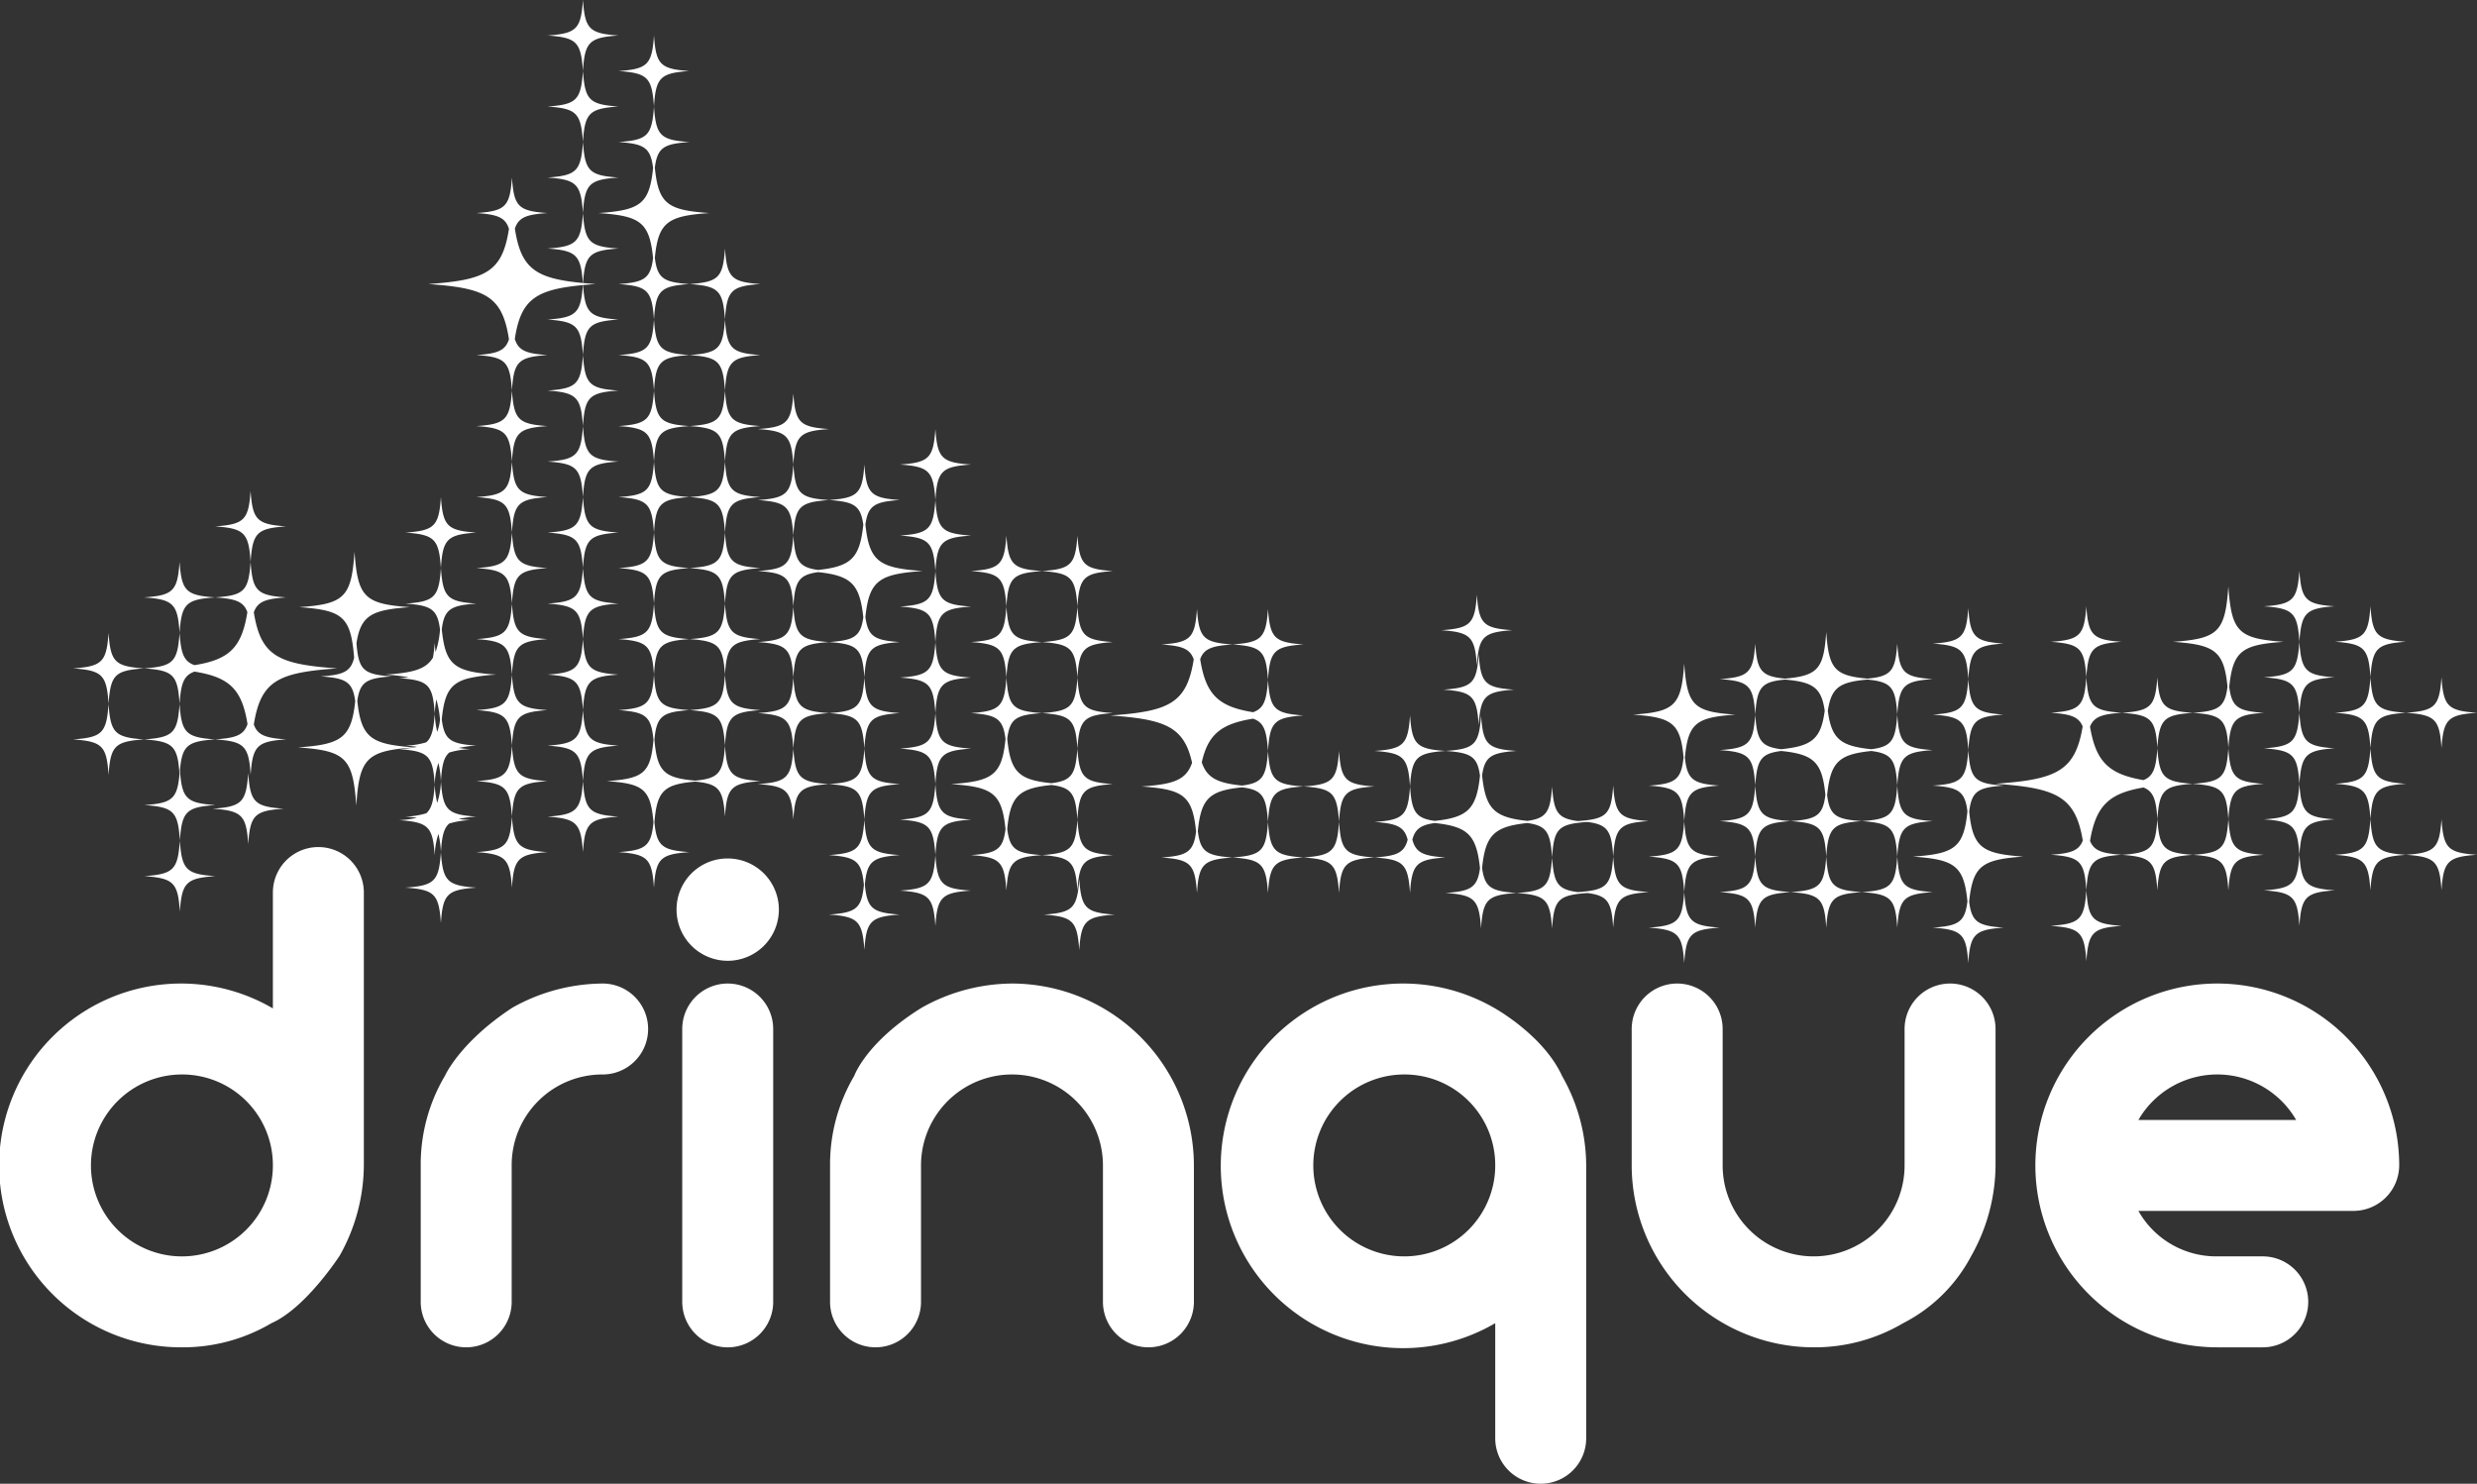 <svg xmlns="http://www.w3.org/2000/svg" width="256.94" height="153.932" viewBox="0 0 256.94 153.932">
  <rect x="0" y="0" width="256.94" height="153.932" fill="#333333" stroke="none"/>
  <g id="Group_42" data-name="Group 42" transform="translate(-106.429 -347.303)">
    <g id="Group_41" data-name="Group 41">
      <path id="Path_104" data-name="Path 104" d="M134.588,484.576a18.073,18.073,0,0,1-9.288,2.506,18.871,18.871,0,1,1,9.435-35.162V439.9a4.718,4.718,0,0,1,9.436,0v28.307a19.3,19.3,0,0,1-2.506,9.362S138.154,483.006,134.588,484.576Zm-9.288-25.8a9.436,9.436,0,1,0,9.435,9.436A9.407,9.407,0,0,0,125.3,458.775Z" fill="#fff"/>
      <path id="Path_105" data-name="Path 105" d="M159.579,451.846a19.305,19.305,0,0,1,9.362-2.506,4.717,4.717,0,1,1,0,9.435,9.407,9.407,0,0,0-9.436,9.436v14.153a4.717,4.717,0,1,1-9.435,0V468.211a18.061,18.061,0,0,1,2.506-9.288S154.124,455.42,159.579,451.846Z" fill="#fff"/>
      <path id="Path_106" data-name="Path 106" d="M181.916,436.366a5.307,5.307,0,1,1-5.308,5.307A5.285,5.285,0,0,1,181.916,436.366Zm4.717,46a4.717,4.717,0,1,1-9.435,0V454.058a4.717,4.717,0,1,1,9.435,0Z" fill="#fff"/>
      <path id="Path_107" data-name="Path 107" d="M202.04,451.846a19.305,19.305,0,0,1,9.362-2.506,18.907,18.907,0,0,1,18.871,18.871v14.153a4.717,4.717,0,1,1-9.435,0V468.211a9.436,9.436,0,1,0-18.872,0v14.153a4.717,4.717,0,1,1-9.435,0V468.211a18.071,18.071,0,0,1,2.506-9.288S196.27,455.42,202.04,451.846Z" fill="#fff"/>
      <path id="Path_108" data-name="Path 108" d="M268.459,458.923a18.807,18.807,0,0,1,2.506,9.288v28.306a4.717,4.717,0,1,1-9.435,0V484.576a18.914,18.914,0,1,1-.147-32.73S266.508,454.654,268.459,458.923Zm-16.365-.148a9.436,9.436,0,1,0,9.436,9.436A9.406,9.406,0,0,0,252.094,458.775Z" fill="#fff"/>
      <path id="Path_109" data-name="Path 109" d="M303.844,484.576a18.071,18.071,0,0,1-9.288,2.506,18.907,18.907,0,0,1-18.871-18.871V454.058a4.717,4.717,0,1,1,9.435,0v14.153a9.436,9.436,0,0,0,18.872,0V454.058a4.717,4.717,0,1,1,9.435,0v14.153a19.3,19.3,0,0,1-2.506,9.362A16.418,16.418,0,0,1,303.844,484.576Z" fill="#fff"/>
      <path id="Path_110" data-name="Path 110" d="M336.427,487.082A18.871,18.871,0,1,1,355.3,468.211a4.75,4.75,0,0,1-4.718,4.717H328.245a9.269,9.269,0,0,0,8.182,4.718h4.718a4.718,4.718,0,1,1,0,9.436Zm-8.182-23.589H344.61a9.454,9.454,0,0,0-16.365,0Z" fill="#fff"/>
    </g>
    <path id="Path_111" data-name="Path 111" d="M121.372,424.014c-3.021.21-3.473.663-3.684,3.683-.191-3.02-.663-3.473-3.683-3.683,3.02-.211,3.472-.664,3.683-3.684C117.9,423.35,118.351,423.8,121.372,424.014Zm0-7.367c-3.021-.211-3.473-.664-3.684-3.684-.211,3.02-.663,3.473-3.683,3.684,3.02.21,3.492.663,3.683,3.683C117.9,417.31,118.351,416.857,121.372,416.647Zm3.683,3.683c-.211,3.02-.663,3.473-3.683,3.684,2.991.208,3.483.659,3.677,3.6-.231,2.594-.791,3.013-3.646,3.212,3.02.211,3.493.663,3.684,3.683.21-3.02.663-3.472,3.683-3.683-2.992-.209-3.464-.659-3.677-3.605.231-2.592.792-3.01,3.646-3.209C125.719,423.8,125.266,423.35,125.055,420.33Zm3.684-11.05c-3.02-.211-3.473-.664-3.684-3.684-.211,3.02-.663,3.473-3.683,3.684,3.02.21,3.492.663,3.683,3.683C125.266,409.943,125.719,409.49,128.739,409.28Zm4.019,13.187c.723-4.538,2.508-5.392,8.653-5.82-6.145-.429-7.93-1.282-8.653-5.821.4-1.14,1.264-1.4,3.348-1.546-3.02-.211-3.473-.664-3.684-3.684-.21,3.02-.663,3.473-3.683,3.684,2.073.144,2.945.4,3.35,1.528-.577,3.647-1.848,4.924-5.487,5.5-1.14-.4-1.4-1.264-1.547-3.348-.211,3.02-.663,3.473-3.683,3.684,3.02.21,3.492.663,3.683,3.683.146-2.084.407-2.945,1.548-3.348,3.631.577,4.927,1.842,5.5,5.448-.4,1.17-1.254,1.437-3.359,1.584,3.02.21,3.492.663,3.683,3.683.211-3.02.664-3.473,3.684-3.683C134.022,423.869,133.161,423.607,132.758,422.467Zm3.348-20.554c-3.02-.211-3.473-.664-3.684-3.684-.21,3.02-.663,3.473-3.683,3.684,3.02.21,3.492.663,3.683,3.683C132.633,402.576,133.086,402.123,136.106,401.913ZM121.4,438.2c3.02.211,3.493.663,3.684,3.684.21-3.021.663-3.473,3.683-3.684-3.02-.211-3.473-.663-3.683-3.684C124.876,437.532,124.423,437.984,121.4,438.2Zm10.775-10.682c-.211,3.02-.664,3.473-3.684,3.684,3.02.21,3.493.663,3.684,3.683.21-3.02.663-3.473,3.683-3.683C132.841,430.986,132.388,430.533,132.178,427.513Zm145.274,12.339c-3.02.21-3.473.663-3.684,3.683-.167-2.644-.55-3.32-2.671-3.589-3.006.211-3.478.667-3.668,3.682-.211-3.02-.663-3.473-3.684-3.683,3.021-.211,3.473-.664,3.684-3.684.184,2.645.555,3.321,2.671,3.589,3.006-.211,3.458-.667,3.668-3.682C273.979,439.188,274.432,439.641,277.452,439.852Zm-6.442.084q-.374-.043-.82-.076Q270.563,439.905,271.01,439.936Zm10.125-.084c-.21,3.02-.663,3.472-3.683,3.683,3.02.211,3.493.663,3.683,3.684.211-3.021.664-3.473,3.684-3.684C281.8,443.324,281.346,442.872,281.135,439.852Zm3.684-3.684c-3.02-.211-3.473-.663-3.684-3.684-.21,3.021-.663,3.473-3.683,3.684,3.02.211,3.493.663,3.683,3.684C281.346,436.831,281.8,436.379,284.819,436.168Zm0-7.367c-2.736-.191-3.364-.587-3.615-2.9.342-3.592,1.186-4.181,5.237-4.463-4.35-.3-5-.956-5.306-5.306-.3,4.35-.955,5-5.305,5.306,4.041.282,4.915.869,5.239,4.439-.249,2.338-.872,2.736-3.617,2.928,3.02.211,3.493.663,3.683,3.683C281.346,429.464,281.8,429.012,284.819,428.8Zm7.367,3.683c3.02.211,3.493.664,3.683,3.684.211-3.02.664-3.473,3.684-3.684,3.02.211,3.493.664,3.683,3.684.211-3.02.664-3.473,3.684-3.684-3.02-.21-3.473-.663-3.684-3.683-.21,3.02-.663,3.473-3.683,3.683-2.653-.185-3.324-.558-3.592-2.692.347-3.41,1.173-4.236,4.583-4.582,2.138.267,2.525.938,2.692,3.591.211-3.02.664-3.473,3.684-3.684-3.02-.21-3.473-.663-3.684-3.683-.185,2.652-.558,3.324-2.692,3.591-3.2-.325-4.125-1.068-4.512-3.972.356-2.424,1.212-3,4.115-3.254,2.488.239,2.912.826,3.089,3.635.211-3.02.664-3.473,3.684-3.684-3.02-.21-3.473-.663-3.684-3.683-.2,2.809-.6,3.4-3.089,3.634-3.456-.306-4.013-1.048-4.278-4.843-.264,3.8-.821,4.537-4.277,4.843-2.485-.238-2.894-.825-3.09-3.634-.21,3.02-.663,3.473-3.683,3.683,3.02.211,3.493.664,3.683,3.684.2-2.809.6-3.4,3.09-3.635,2.893.257,3.77.826,4.119,3.225-.385,2.929-1.307,3.675-4.517,4-2.134-.267-2.507-.939-2.692-3.591-.21,3.02-.663,3.473-3.683,3.683,3.02.211,3.493.664,3.683,3.684.185-2.653.559-3.324,2.693-3.591,3.4.345,4.255,1.168,4.585,4.553-.264,2.159-.93,2.536-3.594,2.721-3.02-.21-3.473-.663-3.684-3.683-.21,3.02-.663,3.473-3.683,3.683,3.02.211,3.493.664,3.683,3.684C288.713,433.148,289.166,432.7,292.186,432.484Zm11.05,3.684c-.21,3.02-.663,3.473-3.683,3.684-3.02-.211-3.473-.664-3.684-3.684-.21,3.02-.663,3.473-3.683,3.684-3.02-.211-3.473-.664-3.684-3.684-.21,3.02-.663,3.473-3.683,3.684,3.02.21,3.493.663,3.683,3.683.211-3.02.664-3.473,3.684-3.683,3.02.21,3.493.663,3.683,3.683.211-3.02.664-3.473,3.684-3.683,3.02.21,3.493.663,3.683,3.683.211-3.02.664-3.473,3.684-3.683C303.9,439.641,303.447,439.188,303.236,436.168Zm11.051-22.1c-3.02-.211-3.473-.664-3.684-3.684-.21,3.02-.663,3.473-3.683,3.684,3.02.211,3.493.663,3.683,3.683C310.814,414.73,311.267,414.278,314.287,414.067Zm0,7.367c-3.02-.211-3.473-.663-3.684-3.684-.21,3.021-.663,3.473-3.683,3.684,3.02.211,3.493.663,3.683,3.683C310.814,422.1,311.267,421.645,314.287,421.434Zm2.061,14.734c-4.324-.3-5.272-.931-5.652-4.675.267-2.134.938-2.507,3.591-2.692-3.02-.211-3.473-.663-3.684-3.684-.21,3.021-.663,3.473-3.683,3.684,2.642.184,3.335.554,3.594,2.666-.379,3.768-1.321,4.4-5.655,4.7,4.312.3,5.292.928,5.656,4.645-.265,2.159-.931,2.536-3.6,2.722,3.02.211,3.493.663,3.683,3.684.211-3.021.664-3.473,3.684-3.684-2.653-.185-3.324-.558-3.591-2.692C311.076,437.1,312.024,436.47,316.348,436.168Zm2.818,7.183c3.02.21,3.493.663,3.684,3.683.21-3.02.663-3.473,3.683-3.683-3.02-.211-3.473-.664-3.683-3.684C322.639,442.687,322.186,443.14,319.166,443.351Zm4.063-8.808c.61-3.622,1.927-4.938,5.55-5.548,1.053.42,1.311,1.289,1.438,3.3.211-3.02.663-3.473,3.683-3.683-3.02-.211-3.472-.664-3.683-3.684-.141,2.016-.394,2.885-1.441,3.3-3.621-.61-4.937-1.927-5.547-5.548.419-1.047,1.289-1.3,3.3-1.44-3.02-.211-3.473-.664-3.683-3.684-.211,3.02-.664,3.473-3.684,3.684,2.006.14,2.885.391,3.307,1.425-.775,4.621-2.679,5.5-9.052,5.942,6.352.443,8.3,1.312,9.064,5.894-.415,1.075-1.282,1.331-3.319,1.473,3.02.21,3.493.663,3.684,3.683.21-3.02.663-3.473,3.683-3.683C324.518,435.843,323.648,435.59,323.229,434.543Zm3.3-20.66c-3.02-.211-3.473-.664-3.683-3.684-.211,3.02-.664,3.473-3.684,3.684,3.02.21,3.493.663,3.684,3.683C323.06,414.546,323.513,414.093,326.533,413.883Zm3.684,18.417c-.211,3.02-.663,3.473-3.684,3.684,3.021.21,3.493.663,3.684,3.683.211-3.02.663-3.473,3.683-3.683C330.88,435.773,330.428,435.32,330.217,432.3Zm0-7.367c.211-3.02.663-3.473,3.683-3.683-3.02-.211-3.472-.664-3.683-3.684-.211,3.02-.663,3.473-3.684,3.684C329.554,421.46,330.026,421.913,330.217,424.933Zm7.367,7.367c-.211,3.02-.663,3.473-3.684,3.684,3.021.21,3.493.663,3.684,3.683.211-3.02.663-3.473,3.684-3.683C338.247,435.773,337.8,435.32,337.584,432.3Zm-3.684-3.683c3.021.21,3.493.663,3.684,3.683.211-3.02.663-3.473,3.684-3.683-3.021-.211-3.473-.664-3.684-3.684C337.373,427.953,336.921,428.406,333.9,428.617Zm3.684-3.684c.211-3.02.663-3.473,3.684-3.683-2.653-.185-3.325-.559-3.592-2.693.381-3.744,1.329-4.373,5.653-4.674-4.71-.329-5.417-1.035-5.745-5.745-.329,4.71-1.035,5.416-5.745,5.745,4.313.3,5.293.927,5.656,4.645-.264,2.159-.93,2.536-3.6,2.722C336.921,421.46,337.393,421.913,337.584,424.933Zm7.367,11.051c-.211,3.02-.663,3.473-3.683,3.683,3.02.211,3.492.664,3.683,3.684.211-3.02.663-3.473,3.684-3.684C345.614,439.457,345.162,439,344.951,435.984Zm3.684-3.684c-3.021-.21-3.473-.663-3.684-3.683-.211,3.02-.663,3.473-3.683,3.683,3.02.211,3.492.664,3.683,3.684C345.162,432.964,345.614,432.511,348.635,432.3Zm0-7.367c-3.021-.21-3.473-.663-3.684-3.683-.211,3.02-.663,3.473-3.683,3.683,3.02.211,3.492.664,3.683,3.684C345.162,425.6,345.614,425.144,348.635,424.933Zm0-7.367c-3.021-.211-3.473-.663-3.684-3.683-.211,3.02-.663,3.472-3.683,3.683,3.02.211,3.492.663,3.683,3.684C345.162,418.229,345.614,417.777,348.635,417.566Zm0-7.367c-3.021-.211-3.473-.663-3.684-3.683-.211,3.02-.663,3.472-3.683,3.683,3.02.211,3.492.663,3.683,3.684C345.162,410.862,345.614,410.41,348.635,410.2Zm3.683,22.1c-.211,3.02-.663,3.473-3.683,3.684,3.02.21,3.492.663,3.683,3.683.211-3.02.664-3.473,3.684-3.683C352.982,435.773,352.529,435.32,352.318,432.3ZM356,428.617c-3.02-.211-3.473-.664-3.684-3.684-.211,3.02-.663,3.473-3.683,3.684,3.02.21,3.492.663,3.683,3.683C352.529,429.28,352.982,428.827,356,428.617Zm0-7.367c-3.02-.211-3.473-.664-3.684-3.684-.211,3.02-.663,3.473-3.683,3.684,3.02.21,3.492.663,3.683,3.683C352.529,421.913,352.982,421.46,356,421.25Zm0-7.367c-3.02-.211-3.473-.664-3.684-3.684-.211,3.02-.663,3.473-3.683,3.684,3.02.21,3.492.663,3.683,3.683C352.529,414.546,352.982,414.093,356,413.883Zm3.683,18.417c-.21,3.02-.663,3.473-3.683,3.684,3.02.21,3.493.663,3.683,3.683.211-3.02.664-3.473,3.684-3.683C360.349,435.773,359.9,435.32,359.685,432.3Zm0-7.367c.211-3.02.664-3.473,3.684-3.683-3.02-.211-3.473-.664-3.684-3.684-.21,3.02-.663,3.473-3.683,3.684C359.022,421.46,359.495,421.913,359.685,424.933Zm-95.94,15.012c-3.02.21-3.492.663-3.683,3.683-.211-3.02-.664-3.473-3.684-3.683,2.6-.182,3.3-.547,3.574-2.567-.368-3.447-1.244-4.323-4.691-4.69-1.42.2-2.032.6-2.324,1.717.359,1.4,1.181,1.7,3.441,1.856-3.02.211-3.493.663-3.683,3.684-.211-3.021-.664-3.473-3.684-3.684,2.253-.157,3.077-.45,3.438-1.842-.361-1.391-1.185-1.684-3.438-1.841,3.02-.211,3.473-.664,3.684-3.684.181,2.6.546,3.295,2.566,3.574,3.447-.368,4.323-1.244,4.691-4.691-.279-2.02-.975-2.385-3.574-2.566,3.02-.211,3.473-.664,3.684-3.684.211,3.02.663,3.473,3.683,3.684-2.587.18-3.3.544-3.576,2.542.367,3.467,1.238,4.346,4.693,4.715,2.021-.279,2.386-.976,2.567-3.574.184,2.645.555,3.32,2.671,3.589,3.006-.211,3.458-.667,3.668-3.682.211,3.02.664,3.473,3.684,3.683-3.02.211-3.473.664-3.684,3.684-.167-2.645-.55-3.321-2.671-3.589-3.006.211-3.478.667-3.668,3.682-.181-2.6-.546-3.295-2.567-3.573-3.442.366-4.342,1.238-4.694,4.661C260.443,439.4,261.134,439.763,263.745,439.945Zm6.445-7.452q.373.045.82.076Q270.636,432.526,270.19,432.493Zm-13.812-7.282c-3.02-.211-3.473-.664-3.683-3.684-.211,3.02-.664,3.473-3.684,3.684,3.02.21,3.473.663,3.684,3.683C252.885,425.874,253.358,425.421,256.378,425.211Zm-11.05,7.367c-.211,3.02-.664,3.472-3.684,3.683,3.02.211,3.473.663,3.684,3.684.19-3.021.663-3.473,3.683-3.684C245.991,436.05,245.538,435.6,245.328,432.578Zm0,0c.19-3.021.663-3.473,3.683-3.684-3.02-.211-3.473-.663-3.683-3.683-.211,3.02-.664,3.472-3.684,3.683C244.664,429.105,245.117,429.557,245.328,432.578Zm-7.367,0c-.211,3.02-.664,3.472-3.684,3.683,3.02.211,3.473.663,3.684,3.684.19-3.021.663-3.473,3.683-3.684C238.624,436.05,238.171,435.6,237.961,432.578Zm0-14.735c.19-3.02.663-3.472,3.683-3.683-3.02-.211-3.473-.663-3.683-3.684-.211,3.021-.664,3.473-3.684,3.684C237.3,414.371,237.75,414.823,237.961,417.843Zm21.667-1.474c.191-3.02.663-3.473,3.683-3.684-3.02-.21-3.472-.663-3.683-3.683-.211,3.02-.664,3.473-3.684,3.683C258.964,412.9,259.417,413.349,259.628,416.369Zm-28.946,17.17c.331-3.385,1.182-4.207,4.586-4.553,2.135.267,2.508.939,2.693,3.592.19-3.021.663-3.473,3.683-3.684-3.02-.211-3.473-.663-3.683-3.683-.185,2.652-.558,3.324-2.692,3.591-2.523-.257-3.634-.775-4.178-2.407.646-2.911,2.017-4.008,5.322-4.533,1.141.4,1.4,1.264,1.548,3.349.19-3.021.663-3.473,3.683-3.684-3.02-.211-3.473-.663-3.683-3.684-.146,2.084-.407,2.945-1.547,3.349-3.639-.58-4.91-1.857-5.488-5.5.4-1.125,1.278-1.383,3.351-1.528-3.02-.211-3.473-.663-3.683-3.684-.211,3.021-.664,3.473-3.684,3.684,2.084.145,2.945.407,3.348,1.546-.723,4.539-2.509,5.392-8.654,5.821,5.708.4,7.653,1.164,8.481,4.906-.622,1.817-1.958,2.232-5.236,2.461,4.324.3,5.272.931,5.653,4.675-.268,2.134-.939,2.507-3.592,2.692,3.02.211,3.473.663,3.684,3.684.19-3.021.663-3.473,3.683-3.684C231.613,436.075,230.947,435.7,230.682,433.539ZM218.191,439.7c.191-3.02.663-3.472,3.684-3.683-3.021-.211-3.473-.663-3.684-3.684-.211,3.021-.663,3.473-3.683,3.684-2.665-.186-3.331-.563-3.6-2.722.331-3.385,1.182-4.207,4.585-4.553,2.135.267,2.508.939,2.693,3.591.191-3.02.663-3.472,3.684-3.683-3.021-.211-3.473-.663-3.684-3.684-.185,2.653-.558,3.325-2.692,3.592-3.419-.348-4.24-1.177-4.586-4.609.26-2.112.952-2.482,3.6-2.666,3.02.211,3.472.663,3.683,3.683.191-3.02.663-3.472,3.684-3.683-3.021-.211-3.473-.664-3.684-3.684-.211,3.02-.663,3.473-3.683,3.684-3.021-.211-3.473-.664-3.684-3.684-.211,3.02-.663,3.473-3.683,3.684,2.652.185,3.324.558,3.591,2.692-.381,3.744-1.329,4.373-5.653,4.675,4.324.3,5.272.931,5.653,4.675-.267,2.134-.939,2.507-3.591,2.692,3.02.211,3.472.663,3.683,3.683.191-3.02.663-3.472,3.684-3.683C217.528,436.231,217.98,436.683,218.191,439.7Zm-3.683-33.151c3.02.21,3.472.663,3.683,3.683.191-3.02.663-3.473,3.684-3.683-3.021-.211-3.473-.664-3.684-3.684-.211,3.02-.663,3.473-3.683,3.684-3.021-.211-3.473-.664-3.684-3.684-.211,3.02-.663,3.473-3.683,3.684,3.02.21,3.472.663,3.683,3.683C211.015,407.215,211.487,406.762,214.508,406.552Zm0,7.367c3.02.21,3.472.663,3.683,3.683.191-3.02.663-3.473,3.684-3.683-3.021-.211-3.473-.664-3.684-3.684-.211,3.02-.663,3.473-3.683,3.684-3.021-.211-3.473-.664-3.684-3.684-.211,3.02-.663,3.473-3.683,3.684,3.02.21,3.472.663,3.683,3.683C211.015,414.582,211.487,414.129,214.508,413.919Zm-11.051,22.1c-.211,3.02-.663,3.473-3.684,3.683,3.021.211,3.473.664,3.684,3.684.191-3.02.663-3.473,3.684-3.684C204.12,439.493,203.668,439.04,203.457,436.02Zm3.684-3.684c-3.021-.21-3.473-.663-3.684-3.683-.211,3.02-.663,3.473-3.684,3.683,3.021.211,3.473.664,3.684,3.684C203.648,433,204.12,432.547,207.141,432.336Zm0-7.367c-3.021-.21-3.473-.663-3.684-3.683-.211,3.02-.663,3.473-3.684,3.683,3.021.211,3.473.664,3.684,3.684C203.648,425.633,204.12,425.18,207.141,424.969Zm0-7.367c-3.021-.21-3.473-.663-3.684-3.683-.211,3.02-.663,3.473-3.684,3.683,3.021.211,3.473.664,3.684,3.684C203.648,418.266,204.12,417.813,207.141,417.6Zm0-7.367c-3.021-.21-3.473-.663-3.684-3.683-.211,3.02-.663,3.473-3.684,3.683,3.021.211,3.473.664,3.684,3.684C203.648,410.9,204.12,410.446,207.141,410.235Zm0-7.367c-3.021-.21-3.473-.663-3.684-3.683-.211,3.02-.663,3.473-3.684,3.683,3.021.211,3.473.664,3.684,3.684C203.648,403.532,204.12,403.079,207.141,402.868Zm0-7.367c-3.021-.21-3.473-.663-3.684-3.683-.211,3.02-.663,3.473-3.684,3.683,3.021.211,3.473.664,3.684,3.684C203.648,396.165,204.12,395.712,207.141,395.5Zm-7.368,33.152c-3.02-.211-3.472-.663-3.683-3.684-.211,3.021-.664,3.473-3.684,3.684,3.02.211,3.473.663,3.684,3.683C196.281,429.316,196.753,428.864,199.773,428.653Zm-7.367-7.367c3.02.211,3.473.663,3.684,3.683.191-3.02.663-3.472,3.683-3.683-3.02-.211-3.472-.664-3.683-3.684C195.879,420.622,195.426,421.075,192.406,421.286Zm-3.683,3.683c-.211,3.021-.664,3.473-3.684,3.684,3.02.211,3.473.663,3.684,3.683.191-3.02.663-3.472,3.683-3.683C189.386,428.442,188.933,427.99,188.723,424.969Zm3.683-3.683c-3.02-.211-3.473-.664-3.683-3.684-.211,3.02-.664,3.473-3.684,3.684,3.02.211,3.473.663,3.684,3.683C188.914,421.949,189.386,421.5,192.406,421.286Zm0-7.367c-3.02-.211-3.473-.664-3.683-3.684-.211,3.02-.664,3.473-3.684,3.684,3.02.21,3.473.663,3.684,3.683C188.914,414.582,189.386,414.129,192.406,413.919Zm-1.117-7.257c3.447.368,4.323,1.243,4.691,4.69-.279,2.02-.975,2.386-3.574,2.567,3.02.21,3.473.663,3.684,3.683.191-3.02.663-3.473,3.683-3.683-2.611-.182-3.3-.549-3.577-2.6.392-3.808,1.448-4.459,5.941-4.772-4.514-.315-5.532-.97-5.94-4.825.273-2,.989-2.362,3.576-2.542-3.02-.211-3.472-.664-3.683-3.684-.211,3.02-.664,3.473-3.684,3.684,2.6.181,3.295.546,3.574,2.567-.368,3.446-1.244,4.322-4.691,4.69-2.02-.279-2.385-.976-2.566-3.574-.211,3.02-.664,3.473-3.684,3.684,3.02.21,3.473.663,3.684,3.683C188.887,407.637,189.264,406.94,191.289,406.662Zm1.117-7.477c-3.02-.211-3.473-.664-3.683-3.684-.211,3.02-.664,3.473-3.684,3.684,3.02.21,3.473.663,3.684,3.683C188.914,399.848,189.386,399.395,192.406,399.185Zm0-7.367c-3.02-.211-3.473-.664-3.683-3.684-.211,3.02-.664,3.473-3.684,3.684,3.02.21,3.473.663,3.684,3.683C188.914,392.481,189.386,392.028,192.406,391.818Zm3.733,47.253c.228-2.45.841-2.856,3.634-3.051-3.02-.211-3.472-.663-3.683-3.684-.211,3.021-.664,3.473-3.684,3.684,2.814.2,3.4.605,3.636,3.1-.239,2.466-.831,2.873-3.632,3.068,3.02.211,3.473.664,3.684,3.684.19-3.02.663-3.473,3.683-3.684C196.956,441.994,196.375,441.584,196.139,439.071Zm63.678-23.9c-.211,3.02-.664,3.473-3.684,3.684,3.02.21,3.473.663,3.684,3.683.19-3.02.663-3.473,3.683-3.683C260.48,418.645,260.027,418.192,259.817,415.172ZM218.38,438.507c-.211,3.02-.664,3.473-3.684,3.683,3.02.211,3.473.664,3.684,3.684.191-3.02.663-3.473,3.683-3.684C219.043,441.98,218.591,441.527,218.38,438.507Zm-36.749-13.849c-.2,2.808-.6,3.4-3.089,3.634-3.266-.289-3.943-.973-4.231-4.248.226-2.467.835-2.875,3.636-3.07-3.02-.211-3.473-.663-3.683-3.683-.211,3.02-.664,3.472-3.684,3.683,2.809.2,3.4.6,3.635,3.09-.306,3.455-1.048,4.012-4.843,4.277,3.8.265,4.537.822,4.843,4.278-.238,2.485-.826,2.893-3.635,3.089,3.02.211,3.473.664,3.684,3.684.19-3.02.663-3.473,3.683-3.684-2.817-.2-3.4-.605-3.636-3.11.271-3.242.975-3.92,4.23-4.208,2.486.238,2.894.826,3.09,3.635.191-3.02.663-3.473,3.683-3.684C182.294,428.13,181.841,427.678,181.631,424.658Zm-3.684-3.684c3.02.211,3.473.663,3.684,3.684.191-3.021.663-3.473,3.683-3.684-3.02-.211-3.473-.663-3.683-3.683C181.42,420.311,180.967,420.763,177.947,420.974Zm0-7.367c3.02.211,3.473.663,3.684,3.684.191-3.021.663-3.473,3.683-3.684-3.02-.211-3.473-.663-3.683-3.684C181.42,412.944,180.967,413.4,177.947,413.607Zm0-7.367c3.02.211,3.473.663,3.684,3.683.191-3.02.663-3.472,3.683-3.683-3.02-.211-3.473-.663-3.683-3.684C181.42,405.577,180.967,406.029,177.947,406.24Zm0-7.367c3.02.21,3.473.663,3.684,3.683.191-3.02.663-3.473,3.683-3.683-3.02-.211-3.473-.664-3.683-3.684C181.42,398.209,180.967,398.662,177.947,398.873Zm0-7.367c3.02.21,3.473.663,3.684,3.683.191-3.02.663-3.473,3.683-3.683-3.02-.211-3.473-.664-3.683-3.684C181.42,390.842,180.967,391.3,177.947,391.506Zm0-7.367c3.02.21,3.473.663,3.684,3.683.191-3.02.663-3.473,3.683-3.683-3.02-.211-3.473-.664-3.683-3.684C181.42,383.475,180.967,383.928,177.947,384.139Zm3.684-3.684c.191-3.02.663-3.473,3.683-3.683-3.02-.211-3.473-.664-3.683-3.684-.211,3.02-.664,3.473-3.684,3.684C180.967,376.982,181.42,377.435,181.631,380.455ZM166.9,428.341c-.211,3.02-.664,3.473-3.684,3.684,3.02.21,3.473.663,3.684,3.683.19-3.02.663-3.473,3.683-3.683C167.56,431.814,167.107,431.361,166.9,428.341Zm3.683-3.683c-3.02-.211-3.473-.664-3.683-3.684-.211,3.02-.664,3.473-3.684,3.684,3.02.21,3.473.663,3.684,3.683C167.087,425.321,167.56,424.868,170.58,424.658Zm0-7.367c-3.02-.211-3.473-.664-3.683-3.684-.211,3.02-.664,3.473-3.684,3.684,3.02.21,3.473.663,3.684,3.683C167.087,417.954,167.56,417.5,170.58,417.291Zm0-7.368c-3.02-.21-3.473-.663-3.683-3.683-.211,3.02-.664,3.473-3.684,3.683,3.02.211,3.473.664,3.684,3.684C167.087,410.587,167.56,410.134,170.58,409.923Zm0-7.367c-3.02-.21-3.473-.663-3.683-3.683-.211,3.02-.664,3.473-3.684,3.683,3.02.211,3.473.664,3.684,3.684C167.087,403.22,167.56,402.767,170.58,402.556Zm0-7.367c-3.02-.21-3.473-.663-3.683-3.683-.211,3.02-.664,3.473-3.684,3.683,3.02.211,3.473.664,3.684,3.684C167.087,395.853,167.56,395.4,170.58,395.189Zm0-7.367c-3.02-.21-3.473-.663-3.683-3.683-.211,3.02-.664,3.473-3.684,3.683,3.02.211,3.473.664,3.684,3.684C167.087,388.486,167.56,388.033,170.58,387.822Zm0-7.367c-2.983-.208-3.46-.657-3.675-3.577.414-.039.849-.074,1.312-.106-.464-.033-.9-.068-1.312-.107.2-2.92.692-3.369,3.675-3.577-3.02-.21-3.473-.663-3.683-3.683-.211,3.02-.664,3.473-3.684,3.683,2.982.208,3.461.657,3.675,3.576-4.922-.463-6.421-1.5-7.053-5.642.392-1.2,1.254-1.469,3.378-1.617-3.02-.211-3.473-.664-3.683-3.684-.211,3.02-.664,3.473-3.684,3.684,2.136.149,2.985.423,3.375,1.636-.688,4.478-2.393,5.313-8.379,5.731,5.986.417,7.691,1.253,8.379,5.73-.39,1.213-1.239,1.488-3.375,1.637,3.02.21,3.473.663,3.684,3.683.19-3.02.663-3.473,3.683-3.683-2.155-.151-3-.43-3.386-1.672.622-4.1,2.155-5.127,7.061-5.587-.214,2.918-.693,3.367-3.675,3.575,3.02.211,3.473.664,3.684,3.684C167.087,381.119,167.56,380.666,170.58,380.455Zm0-14.734c-3.02-.211-3.473-.663-3.683-3.683-.211,3.02-.664,3.472-3.684,3.683,3.02.211,3.473.663,3.684,3.684C167.087,366.384,167.56,365.932,170.58,365.721Zm0-7.367c-3.02-.211-3.473-.663-3.683-3.684-.211,3.021-.664,3.473-3.684,3.684,3.02.211,3.473.663,3.684,3.684C167.087,359.017,167.56,358.565,170.58,358.354Zm0-7.367c-3.02-.211-3.473-.663-3.683-3.684-.211,3.021-.664,3.473-3.684,3.684,3.02.211,3.473.663,3.684,3.683C167.087,351.65,167.56,351.2,170.58,350.987Zm-14.734,84.721c3.02.211,3.473.664,3.684,3.684.19-3.02.663-3.473,3.683-3.684-3.02-.21-3.473-.663-3.683-3.683C159.319,435.045,158.866,435.5,155.846,435.708Zm0-7.367c3.02.211,3.473.664,3.684,3.684.19-3.02.663-3.473,3.683-3.684-3.02-.211-3.473-.663-3.683-3.683C159.319,427.678,158.866,428.13,155.846,428.341Zm0-7.367c3.02.211,3.473.663,3.684,3.684.19-3.021.663-3.473,3.683-3.684-3.02-.211-3.473-.663-3.683-3.683C159.319,420.311,158.866,420.763,155.846,420.974Zm0-7.367c3.02.211,3.473.663,3.684,3.684.19-3.021.663-3.473,3.683-3.684-3.02-.211-3.473-.663-3.683-3.684C159.319,412.944,158.866,413.4,155.846,413.607Zm0-7.367c3.02.211,3.473.663,3.684,3.683.19-3.02.663-3.472,3.683-3.683-3.02-.211-3.473-.663-3.683-3.684C159.319,405.577,158.866,406.029,155.846,406.24Zm0-7.367c3.02.21,3.473.663,3.684,3.683.19-3.02.663-3.473,3.683-3.683-3.02-.211-3.473-.664-3.683-3.684C159.319,398.209,158.866,398.662,155.846,398.873Zm0-7.367c3.02.21,3.473.663,3.684,3.683.19-3.02.663-3.473,3.683-3.683-3.02-.211-3.473-.664-3.683-3.684C159.319,390.842,158.866,391.3,155.846,391.506Zm-3.683,44.2c-.211,3.02-.664,3.473-3.684,3.684,3.02.21,3.473.663,3.684,3.683.19-3.02.663-3.473,3.683-3.683C152.826,439.181,152.373,438.728,152.163,435.708Zm.863-2.965a8.293,8.293,0,0,1,2.176-.35c-.459-.032-.852-.071-1.2-.122a10.569,10.569,0,0,1,1.844-.246c-3.02-.211-3.473-.664-3.683-3.684a7.709,7.709,0,0,1-.385,2.256,10.141,10.141,0,0,1-.26-1.887c-.111,1.59-.293,2.465-.878,2.971a8.391,8.391,0,0,1-2.161.344c.458.032.85.071,1.2.122a10.528,10.528,0,0,1-1.843.246c3.021.211,3.493.664,3.684,3.684a7.676,7.676,0,0,1,.385-2.256,10.227,10.227,0,0,1,.26,1.887C152.263,434.124,152.444,433.25,153.026,432.743Zm-.863-4.4c.1-1.584.281-2.458.863-2.965a8.293,8.293,0,0,1,2.176-.35c-.459-.032-.852-.071-1.2-.122a10.569,10.569,0,0,1,1.844-.246c-2.664-.186-3.33-.563-3.595-2.722.263-2.69.85-3.766,2.788-4.264l.163-.013-.082-.006a17.214,17.214,0,0,1,2.788-.362c-4.335-.3-5.277-.934-5.656-4.7.26-2.112.952-2.481,3.594-2.666-3.02-.21-3.473-.663-3.683-3.683-.211,3.02-.664,3.473-3.684,3.683,2.653.185,3.324.559,3.591,2.693a9.576,9.576,0,0,1-.461,2.34c-.036-.293-.066-.617-.091-.98a12.643,12.643,0,0,1-.182,1.547c-.73,1.234-2.109,1.572-4.918,1.768a20,20,0,0,1,2.391.278c-.292.036-.614.065-.975.09,3.021.211,3.493.664,3.684,3.684a13.547,13.547,0,0,1,.168-1.486,10.587,10.587,0,0,1,.384,2.108,5.026,5.026,0,0,1-.292,1.265,10.142,10.142,0,0,1-.26-1.887c-.111,1.59-.293,2.464-.878,2.971a8.391,8.391,0,0,1-2.161.344c.458.032.85.071,1.2.122-.086.022-.179.041-.273.06-4.491-.316-5.508-.976-5.915-4.822.273-2,.989-2.363,3.576-2.543-2.937-.205-3.445-.646-3.664-3.448.449-2.914,1.609-3.461,5.543-3.736-4.71-.328-5.416-1.034-5.745-5.745-.328,4.711-1.034,5.417-5.745,5.745,4.534.316,5.357.993,5.705,5.241-.348,1.476-1.156,1.782-3.461,1.943,2.6.181,3.3.546,3.574,2.566-.409,3.833-1.433,4.487-5.937,4.8,4.958.346,5.7,1.089,6.047,6.047.312-4.939,1.086-5.7,5.992-6.043a12.782,12.782,0,0,1-1.54.18c3.021.211,3.493.664,3.684,3.684a7.676,7.676,0,0,1,.385-2.256A10.214,10.214,0,0,1,152.163,428.341Zm3.683-25.785c-3.02-.21-3.473-.663-3.683-3.683-.211,3.02-.664,3.473-3.684,3.683,3.02.211,3.473.664,3.684,3.684C152.353,403.22,152.826,402.767,155.846,402.556Zm22.1,11.051c-3.02-.211-3.473-.663-3.683-3.684-.211,3.021-.664,3.473-3.684,3.684,3.02.211,3.473.663,3.684,3.684C174.454,414.27,174.927,413.818,177.947,413.607Zm0-7.367c-3.02-.211-3.473-.663-3.683-3.684-.211,3.021-.664,3.473-3.684,3.684,3.02.211,3.473.663,3.684,3.683C174.454,406.9,174.927,406.451,177.947,406.24Zm0-7.367c-3.02-.211-3.473-.664-3.683-3.684-.211,3.02-.664,3.473-3.684,3.684,3.02.21,3.473.663,3.684,3.683C174.454,399.536,174.927,399.083,177.947,398.873Zm0-7.367c-3.02-.211-3.473-.664-3.683-3.684-.211,3.02-.664,3.473-3.684,3.684,3.02.21,3.473.663,3.684,3.683C174.454,392.169,174.927,391.716,177.947,391.506Zm0-7.367c-3.02-.211-3.473-.664-3.683-3.684-.211,3.02-.664,3.473-3.684,3.684,3.02.21,3.473.663,3.684,3.683C174.454,384.8,174.927,384.349,177.947,384.139Zm0-7.367c-2.664-.186-3.33-.563-3.594-2.722.363-3.718,1.343-4.345,5.656-4.645-4.335-.3-5.277-.933-5.656-4.7.26-2.112.952-2.482,3.594-2.666-3.02-.211-3.473-.664-3.683-3.684-.211,3.02-.664,3.473-3.684,3.684,2.653.185,3.325.558,3.592,2.692-.381,3.744-1.329,4.373-5.653,4.675,4.324.3,5.272.93,5.653,4.675-.267,2.134-.939,2.507-3.592,2.692,3.02.21,3.473.663,3.684,3.683C174.454,377.435,174.927,376.982,177.947,376.772Zm0-22.1c-3.02-.21-3.473-.663-3.683-3.683-.211,3.02-.664,3.473-3.684,3.683,3.02.211,3.473.664,3.684,3.684C174.454,355.334,174.927,354.881,177.947,354.67Z" fill="#fff"/>
  </g>
</svg>
